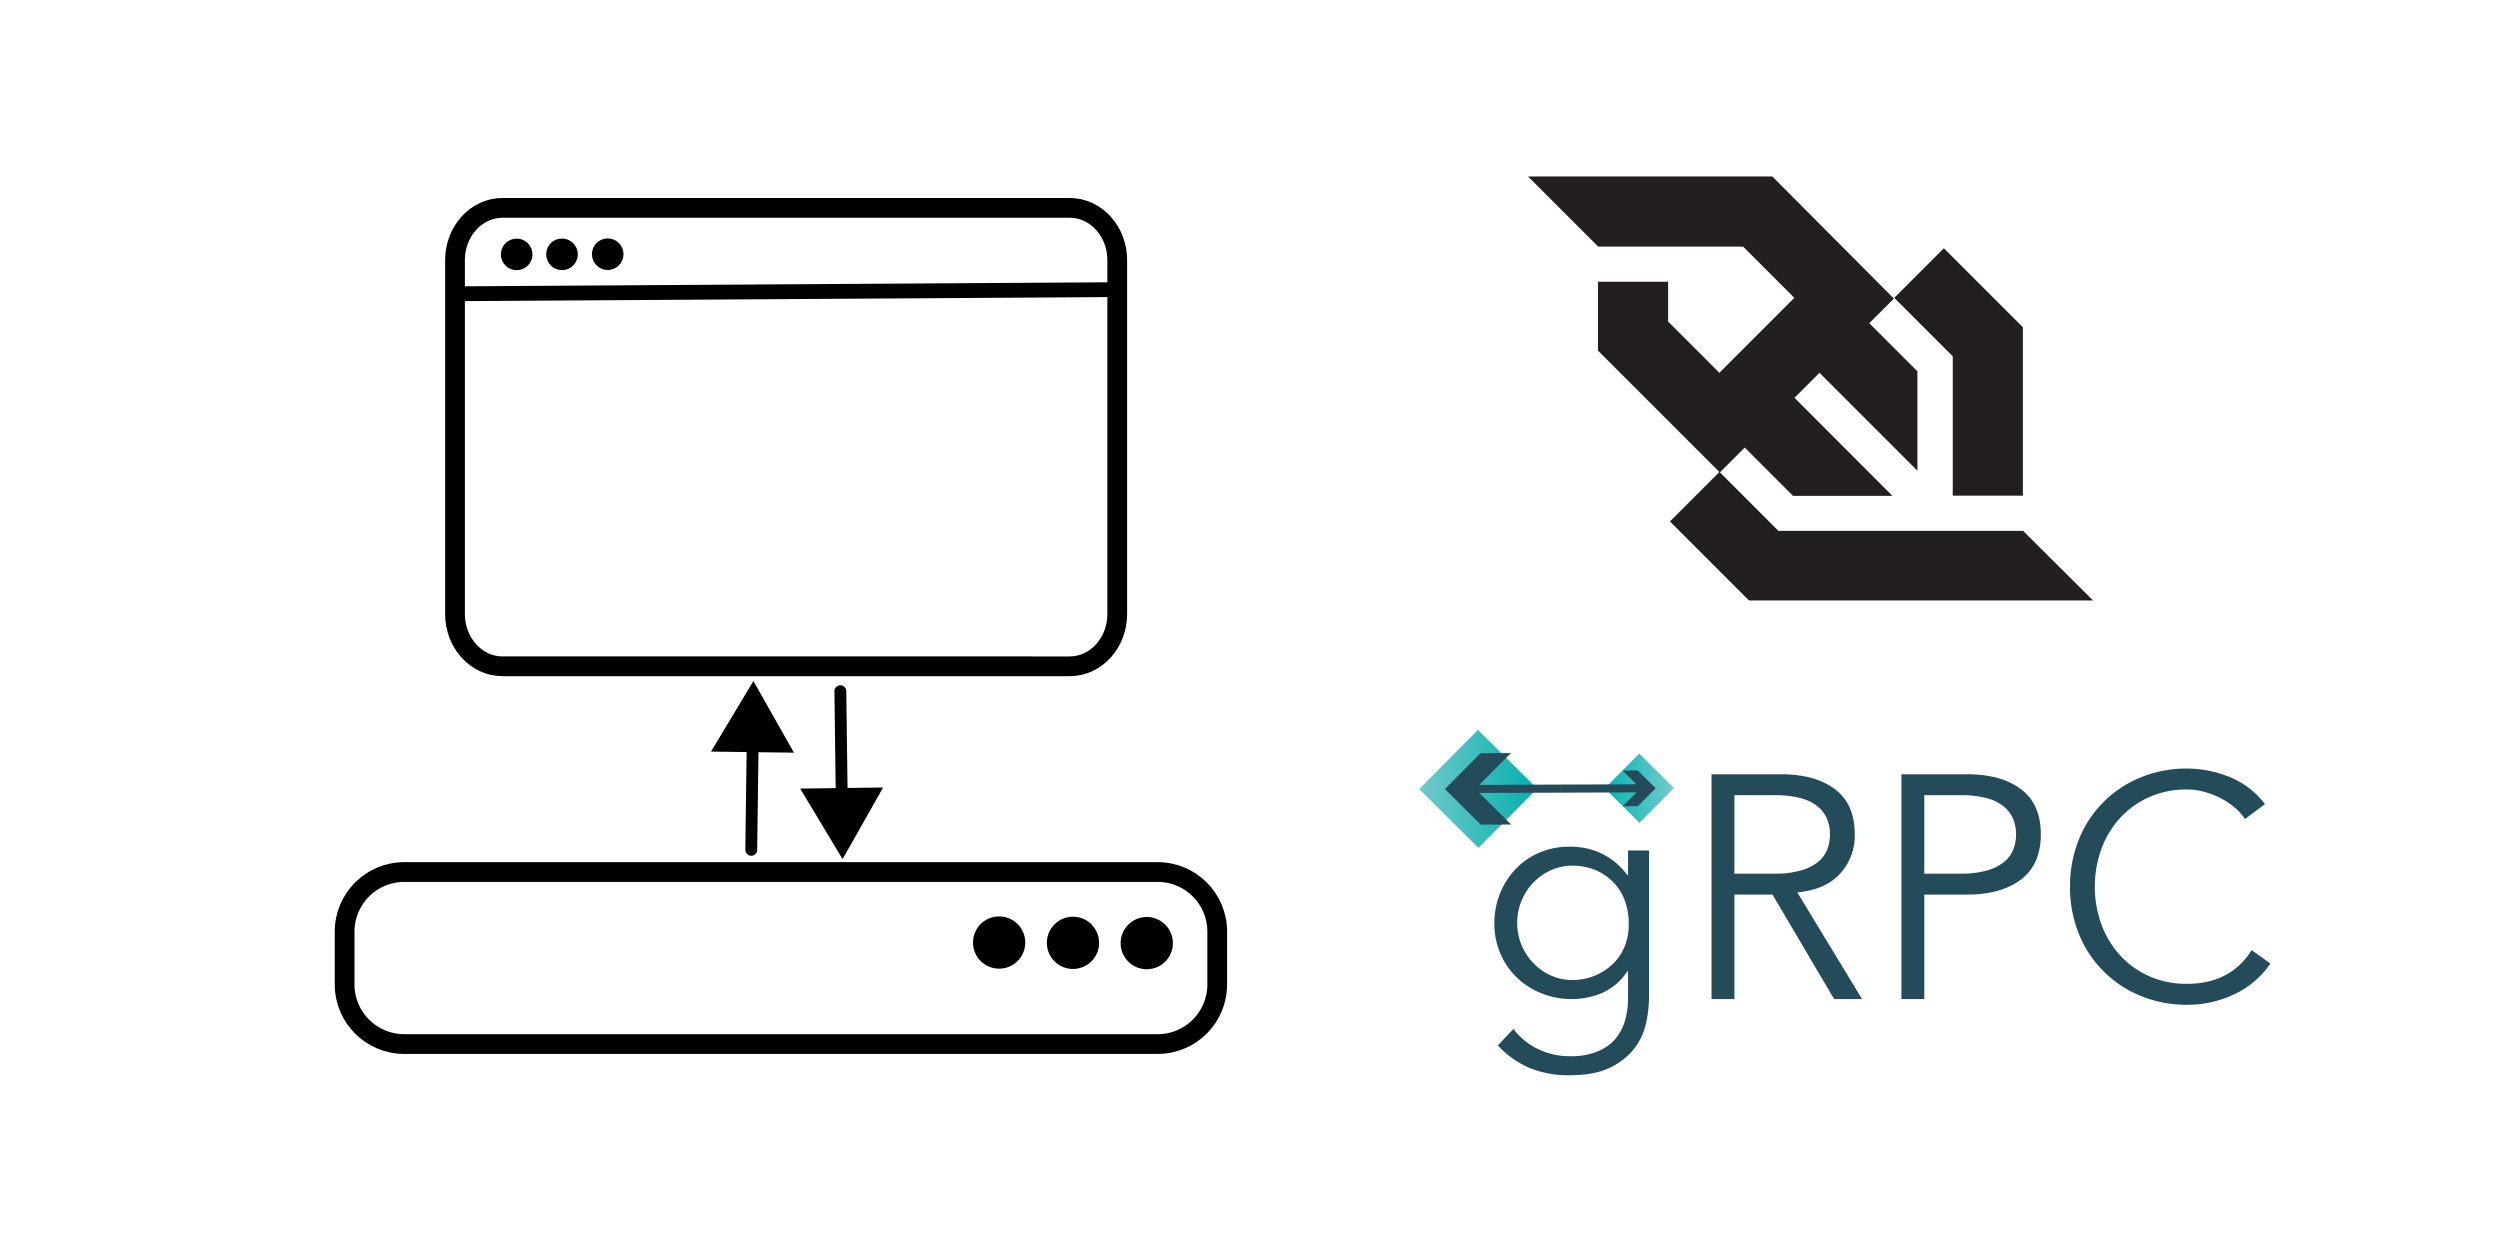 <svg xmlns="http://www.w3.org/2000/svg" xmlns:xlink="http://www.w3.org/1999/xlink" width="400" height="200" preserveAspectRatio="none" xmlns:v="https://vecta.io/nano"><style><![CDATA[.B{stroke-linejoin:round}.C{stroke-miterlimit:10}.D{fill:none}.E{stroke:#000}.F{stroke-width:12}.G{fill-rule:evenodd}.H{stroke-linecap:round}]]></style><defs><linearGradient id="A" x1="60.572" x2="10.392" y1="10.392" y2="60.572" gradientUnits="userSpaceOnUse"><stop stop-color="#72c9c9" offset="0"/><stop stop-color="#02b0ad" offset="1"/></linearGradient><linearGradient id="B" x1="147.16" x2="117.73" y1="20.346" y2="49.779" gradientUnits="userSpaceOnUse"><stop stop-color="#03b6b4" offset="0"/><stop stop-color="#74cbca" offset="1"/></linearGradient><path id="C" d="m1021.1 379.14c0-5.523 4.48-10 10-10s10 4.477 10 10-4.48 10-10 10-10-4.477-10-10z"/><path id="D" d="m1499.2 1076c0-11.3 9.17-20.46 20.47-20.46s20.46 9.16 20.46 20.46-9.16 20.46-20.46 20.46-20.47-9.16-20.47-20.46z"/><path id="E" d="m1574 1076.3c0-11.31 9.16-20.47 20.46-20.47s20.47 9.16 20.47 20.47c0 11.3-9.17 20.46-20.47 20.46s-20.46-9.16-20.46-20.46z"/><path id="F" d="m1648.7 1076.6c0-11.31 9.16-20.47 20.47-20.47 11.3 0 20.46 9.16 20.46 20.47 0 11.3-9.16 20.46-20.46 20.46-11.31 0-20.47-9.16-20.47-20.46z"/></defs><path d="M312.44 79.31h11.223V52.362l-12.645-12.644-7.936 7.936 9.358 9.358V79.31zm11.253 5.626h-39.148l-9.358-9.357 3.968-3.968 7.729 7.729h15.902l-15.665-15.694 3.998-3.998 15.665 15.665V59.411l-7.699-7.699 3.938-3.939-19.455-19.544h-39.089l11.194 11.194v.03h23.216l8.203 8.203-11.993 11.993-8.203-8.203v-6.367h-11.223v11.016l19.426 19.426-7.907 7.906 12.645 12.645h55.05z" fill="#231f20"/><g transform="matrix(.266 0 0 .266 227.07 116.78)"><path d="M56.678 179.87c3.801 5.057 8.741 9.147 14.419 11.938 6.141 3.042 12.917 4.58 19.769 4.487 5.54.145 11.055-.795 16.234-2.769 4.142-1.627 7.84-4.213 10.791-7.544a29.1 29.1 0 0 0 5.921-11.174c1.233-4.446 1.843-9.041 1.814-13.655V145.11h-.381a34.45 34.45 0 0 1-14.899 12.988c-5.844 2.544-12.152 3.845-18.526 3.82-6.245.047-12.44-1.121-18.239-3.438-5.491-2.18-10.515-5.389-14.803-9.454a43.5 43.5 0 0 1-9.932-14.422c-2.446-5.733-3.682-11.91-3.629-18.143-.053-6.215 1.116-12.38 3.439-18.145A46.65 46.65 0 0 1 58.11 83.61a42.64 42.64 0 0 1 14.325-9.837 46.15 46.15 0 0 1 18.24-3.533c2.849.017 5.692.272 8.498.763 3.086.539 6.099 1.437 8.977 2.675a41.35 41.35 0 0 1 17.095 13.753h.381V72.532h12.607v88.622a71.91 71.91 0 0 1-1.815 15.47 38.21 38.21 0 0 1-7.066 15.088 40.24 40.24 0 0 1-14.612 11.462c-6.24 3.054-14.39 4.581-24.448 4.581a61.41 61.41 0 0 1-23.874-4.392c-7.258-3.109-13.769-7.732-19.097-13.559zm2.291-63.79c-.032 4.552.845 9.064 2.579 13.273a34.87 34.87 0 0 0 7.065 10.886c2.998 3.127 6.563 5.655 10.505 7.45 4.107 1.867 8.572 2.812 13.083 2.769 8.933.032 17.542-3.349 24.065-9.453a30.43 30.43 0 0 0 7.354-10.793 34.76 34.76 0 0 0 2.388-14.131 38.03 38.03 0 0 0-2.293-13.276 31.88 31.88 0 0 0-6.686-10.886c-3.022-3.184-6.661-5.718-10.695-7.448-4.467-1.898-9.281-2.842-14.134-2.77a30.94 30.94 0 0 0-13.083 2.77c-3.941 1.797-7.506 4.324-10.505 7.448-3.014 3.156-5.411 6.848-7.066 10.886a34.25 34.25 0 0 0-2.578 13.276zm130.64 45.838h-13.751V26.688h41.636c13.751 0 24.606 2.992 32.564 8.977s11.936 15.027 11.938 27.122a33.79 33.79 0 0 1-8.881 23.778c-5.922 6.431-14.485 10.155-25.689 11.173l38.963 64.177H249.58l-37.051-62.838h-22.92zm0-75.443h24.448a54.96 54.96 0 0 0 15.566-1.91 28.91 28.91 0 0 0 10.219-5.06 18.48 18.48 0 0 0 5.538-7.448c1.162-2.949 1.746-6.095 1.72-9.265a24.21 24.21 0 0 0-1.72-9.071 19.22 19.22 0 0 0-5.538-7.545 27.01 27.01 0 0 0-10.219-5.062 57.8 57.8 0 0 0-15.566-1.814h-24.448zm100.46-59.782h39.346c13.751 0 24.605 2.993 32.563 8.978s11.936 15.027 11.938 27.122-3.979 21.17-11.938 27.216-18.812 9.073-32.563 9.072h-25.593v62.838h-13.753zm13.754 59.784h22.156c5.253.11 10.495-.533 15.566-1.91 3.708-.992 7.182-2.712 10.219-5.06a18.49 18.49 0 0 0 5.538-7.448c1.163-2.949 1.746-6.095 1.719-9.265a24.19 24.19 0 0 0-1.719-9.071 19.23 19.23 0 0 0-5.538-7.545c-3.007-2.395-6.491-4.12-10.219-5.062-5.082-1.308-10.319-1.918-15.566-1.814h-22.157zm208.18 54.051c-2.42 3.585-5.274 6.857-8.497 9.741a53.72 53.72 0 0 1-11.556 7.925 65.91 65.91 0 0 1-14.037 5.254c-5.217 1.295-10.575 1.936-15.95 1.909a72.34 72.34 0 0 1-27.979-5.347c-16.935-6.843-30.349-20.293-37.149-37.245-3.639-9.042-5.456-18.713-5.347-28.459-.109-9.746 1.708-19.417 5.347-28.459 6.8-16.952 20.214-30.4 37.149-37.242a72.32 72.32 0 0 1 27.979-5.348c8.642.046 17.198 1.731 25.212 4.965 8.548 3.421 16.007 9.098 21.581 16.427l-12.031 8.977c-1.616-2.408-3.543-4.591-5.732-6.495a41.83 41.83 0 0 0-8.305-5.729 51.87 51.87 0 0 0-10.029-4.011c-3.477-1.006-7.077-1.52-10.696-1.528a54.86 54.86 0 0 0-23.301 4.775c-6.645 3.015-12.594 7.371-17.475 12.795-4.83 5.44-8.561 11.764-10.984 18.624a66.72 66.72 0 0 0 0 44.499 56.27 56.27 0 0 0 10.984 18.622 52.86 52.86 0 0 0 17.475 12.797 54.8 54.8 0 0 0 23.301 4.776 59.08 59.08 0 0 0 10.601-.955 44.02 44.02 0 0 0 10.314-3.247c3.47-1.591 6.688-3.684 9.55-6.209a46.03 46.03 0 0 0 8.307-9.834z" fill="#244b5a"/><path transform="rotate(224.79 35.482 35.482)" fill="url(#A)" d="M10.392 60.572v-50.18h50.18v50.18z"/><path transform="rotate(224.79 132.45 35.063)" fill="url(#B)" d="M117.73 49.779V20.346h29.43v29.433z"/><path fill="#244b5a" d="M131.5 45.908l10.7-10.784-10.78-10.703-9.12.033 8.34 8.277-94.476.35 18.99-19.121-18.245.067-21.407 21.568 21.567 21.407 18.245-.067-19.133-18.98 94.479-.35-8.28 8.336z"/></g><g transform="matrix(.158 0 0 .158 -80.247 -19.202)" clip-path="url(#ArtboardFrame)"><g class="D E B C"><path d="M1016.8 332.03h574.33c26.58 0 48.14 23.678 48.14 52.886v358.47c0 29.208-21.56 52.886-48.14 52.886H1016.8c-26.59 0-48.142-23.678-48.142-52.886v-358.47c0-29.208 21.552-52.886 48.142-52.886zm-99.61 672.57h763.01c33.31 0 60.32 27 60.32 60.32v53.56c0 33.31-27.01 60.32-60.32 60.32H917.19c-33.311 0-60.315-27.01-60.315-60.32v-53.56c0-33.32 27.004-60.32 60.315-60.32z" stroke-width="20"/><path d="M1270.2 865.2l-1.53 116.93" class="F H"/></g><path d="m1311.9 883.74-41.05-72.545-42.94 71.443z"/><path d="M1360.4 937.54l-1.52-116.08" class="B C D E F H"/><path d="m1318.2 920.09 42.94 71.443 41.05-72.544z"/><use xlink:href="#C" class="G"/><use xlink:href="#C" class="B C D E F"/><path d="M-18 42L54 0-18-42z"/><path d="m1067 379.08c0-5.523 4.48-10 10-10s10 4.477 10 10-4.48 10-10 10-10-4.477-10-10z" class="G"/><path d="m1067 379.08c0-5.523 4.48-10 10-10s10 4.477 10 10-4.48 10-10 10-10-4.477-10-10z" class="B C D E F"/><path d="M-18 42L54 0-18-42z"/><path d="m1113.3 378.96c0-5.523 4.48-10 10-10s10 4.477 10 10-4.48 10-10 10-10-4.477-10-10z" class="G"/><path d="m1113.3 378.96c0-5.523 4.48-10 10-10s10 4.477 10 10-4.48 10-10 10-10-4.477-10-10z" class="B C D E F"/><path d="M-18 42L54 0-18-42z"/><use xlink:href="#D" class="G"/><use xlink:href="#D" class="B C D E F"/><path d="M-18 42L54 0-18-42z"/><use xlink:href="#E" class="G"/><use xlink:href="#E" class="B C D E F"/><path d="M-18 42L54 0-18-42z"/><use xlink:href="#F" class="G"/><use xlink:href="#F" class="B C D E F"/><path d="M-18 42L54 0-18-42z"/><path d="m972.3 419 666.55-4.159" stroke-width="15" class="B C D E H"/></g></svg>